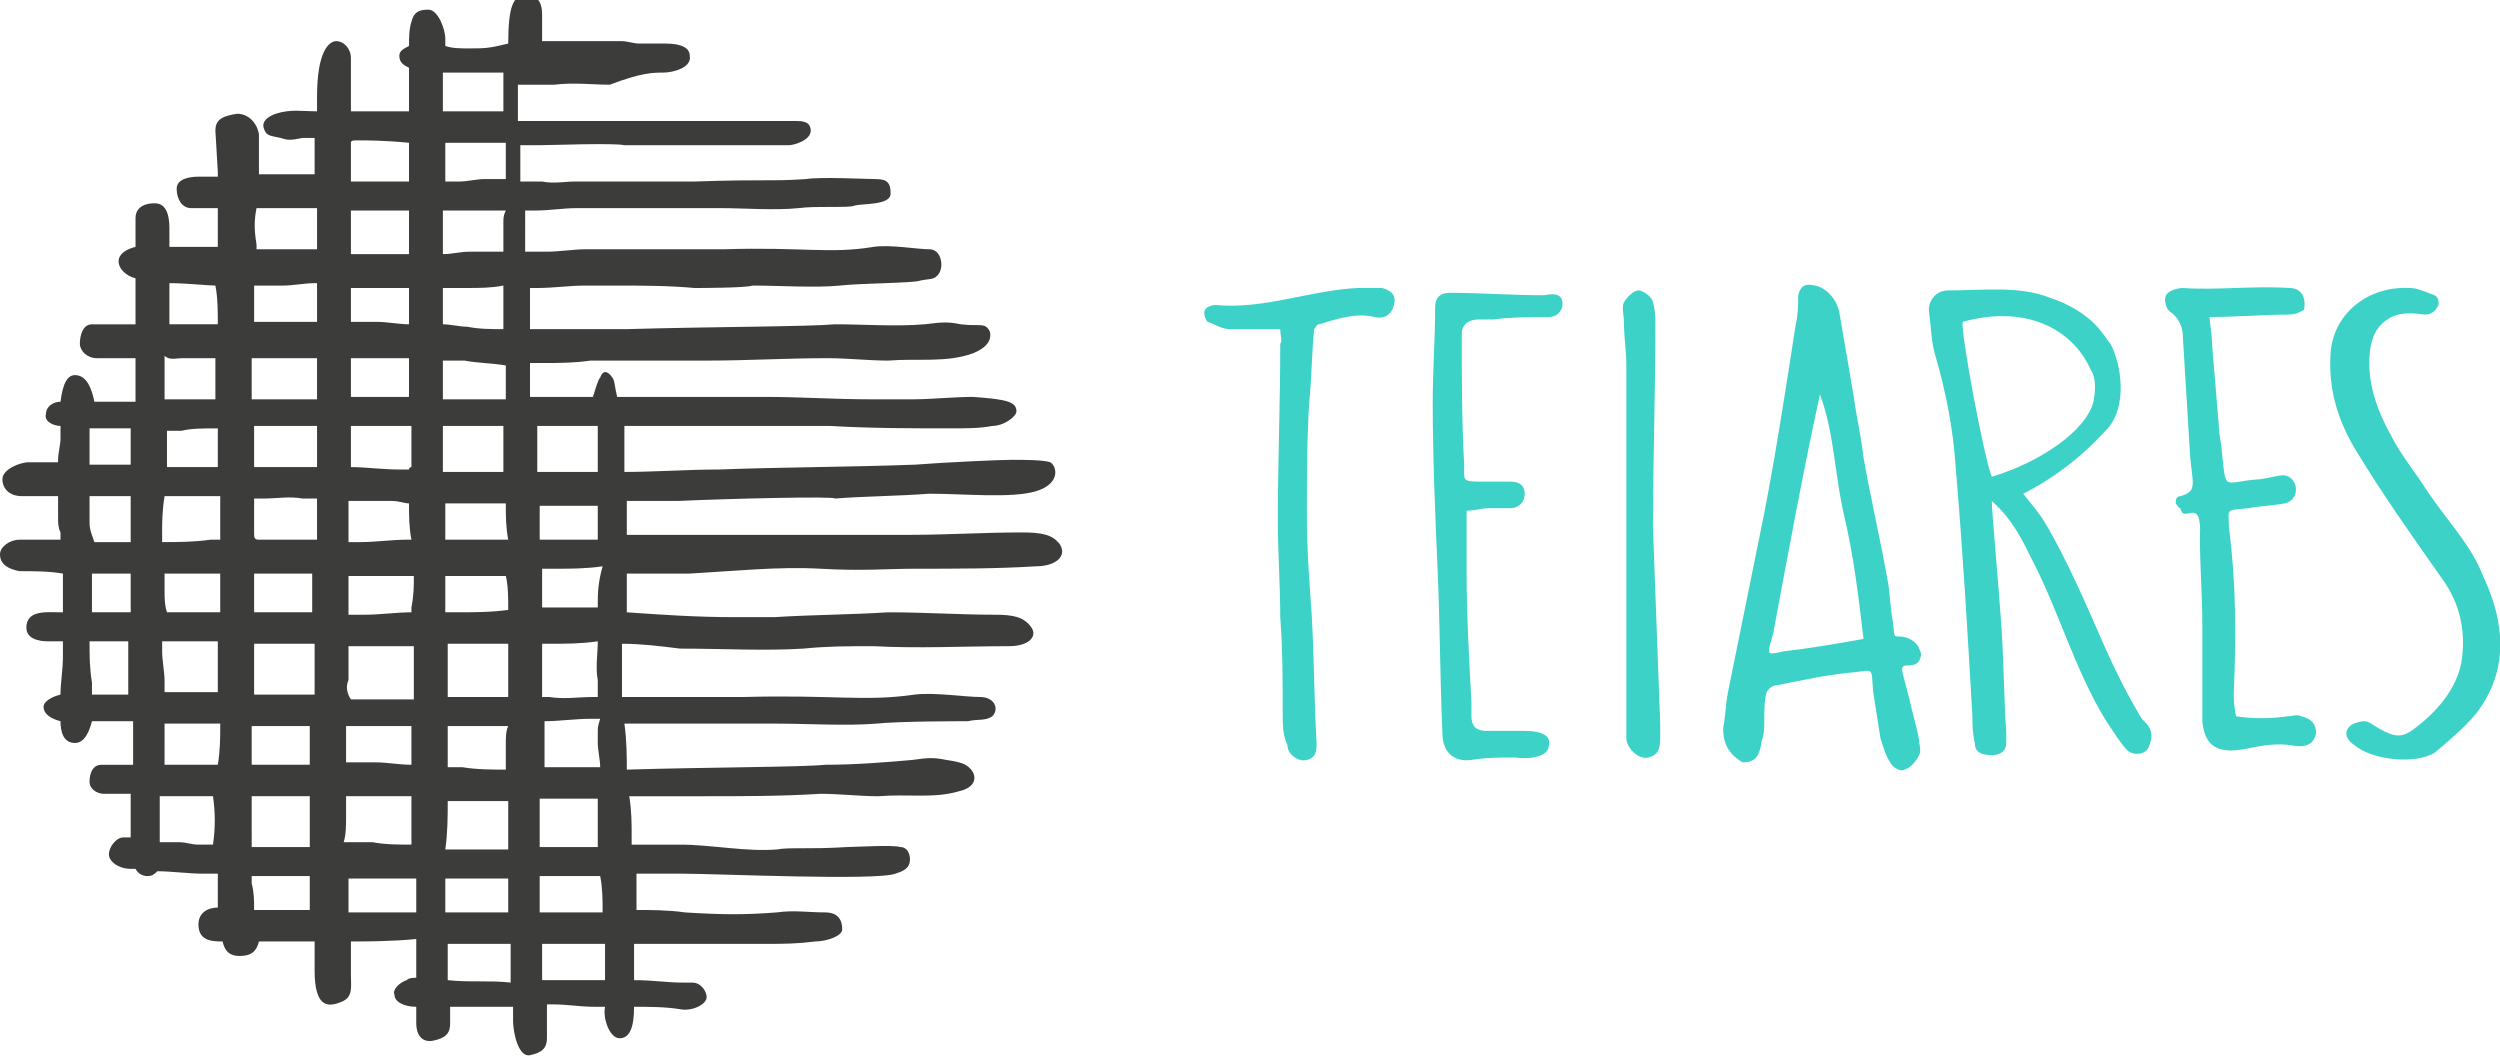 <?xml version="1.0" encoding="utf-8"?>
<!-- Generator: Adobe Illustrator 26.0.2, SVG Export Plug-In . SVG Version: 6.00 Build 0)  -->
<svg version="1.1" id="Layer_1" xmlns="http://www.w3.org/2000/svg" xmlns:xlink="http://www.w3.org/1999/xlink" x="0px" y="0px"
	 viewBox="0 0 103.3 43.7" style="enable-background:new 0 0 103.3 43.7;" xml:space="preserve">
<style type="text/css">
	.st0{fill:#3CD2C8;}
	.st1{fill:#3C3C3B;}
</style>
<g>
	<g>
		<g>
			<path class="st0" d="M79.7,12.8c0-0.4,0.3-0.8,0.8-0.8c1.5,0,2.9-0.2,4.2,0.3c0.9,0.3,1.7,0.8,2.2,1.5c0.1,0.1,0.2,0.3,0.3,0.4
				c0.4,0.7,0.8,2.6-0.2,3.6c-1,1.1-2.2,2-3.4,2.6c0.3,0.4,0.6,0.7,0.9,1.2c0.9,1.5,1.8,3.6,2.5,5.2c0.5,1.1,0.9,1.9,1.5,2.9
				c0.2,0.2,0.4,0.4,0.4,0.7c0,0.2-0.1,0.5-0.2,0.6c-0.2,0.2-0.6,0.2-0.8,0c-0.2-0.2-0.4-0.5-0.6-0.8c-1.4-2-2.2-4.9-3.3-7
				c-0.4-0.8-0.8-1.7-1.7-2.5c0,0.4,0.3,3.7,0.4,5.2c0.1,1.5,0.1,2.9,0.2,4.4c0,0.1,0,0.3,0,0.4c0,0.3-0.2,0.5-0.6,0.5
				c-0.4,0-0.7-0.1-0.7-0.5c-0.1-0.4-0.1-0.8-0.1-1.1c-0.2-3.5-0.4-6.9-0.7-10.4c-0.1-1.5-0.4-3-0.8-4.4
				C79.8,14.2,79.8,13.6,79.7,12.8z M82.3,19.7c2-0.6,3.9-1.9,4.2-3.1c0.1-0.5,0.1-1-0.1-1.3c-0.8-1.8-2.8-2.7-5.3-2
				C81,13.7,82,19,82.3,19.7z"/>
			<path class="st0" d="M89.9,20.8c0-0.1,0-0.3,0.2-0.3c0.7-0.2,0.5-0.5,0.4-1.6c-0.1-1.6-0.2-3.3-0.3-4.9c0-0.4-0.1-0.8-0.5-1.1
				c-0.2-0.1-0.3-0.5-0.2-0.7c0.1-0.2,0.5-0.3,0.7-0.3c1.4,0.1,2.9-0.1,4.4,0l0,0c0.5,0,0.7,0.4,0.6,0.9C95,12.9,94.9,13,94.5,13
				c-0.9,0-2.2,0.1-3.2,0.1c0,0.2,0.1,0.7,0.1,1.1c0.1,1.2,0.2,2.4,0.3,3.6c0,0.2,0.1,0.6,0.1,0.8c0.2,1.8,0,1.3,1.6,1.2
				c0.7-0.1,1-0.3,1.3,0c0.3,0.3,0.2,0.9-0.3,1c-0.5,0.1-1,0.1-1.5,0.2c-1,0.1-0.8,0-0.8,0.8c0.3,2.3,0.3,4.5,0.2,6.8
				c0,0.3,0,0.6,0.1,1c0.7,0.1,1.4,0.1,2.1,0c0.2,0,0.4-0.1,0.6,0c0.4,0.1,0.6,0.3,0.6,0.7c-0.1,0.5-0.5,0.6-1,0.5
				c-0.6-0.1-1.2,0-1.7,0.1c-1.3,0.3-1.9,0-2-1.1c0-1.3,0-2.7,0-4c0-1.2-0.1-2.4-0.1-3.6c0.1-1.8-0.7-0.5-0.8-1.2
				C90,21,90,20.9,89.9,20.8z"/>
			<path class="st0" d="M64.5,12.3c0.2,0.4-0.1,0.8-0.5,0.8c-0.8,0-1.5,0-2.3,0.1c-0.2,0-0.4,0-0.6,0c-0.4,0-0.7,0.2-0.7,0.6
				c0,1.8,0,3.6,0.1,5.4c0,0.7-0.1,0.7,0.8,0.7c0.4,0,0.7,0,1.1,0c0.3,0,0.6,0.1,0.6,0.5c0,0.4-0.3,0.6-0.6,0.6c-0.3,0-0.6,0-0.9,0
				c-0.3,0-0.5,0.1-0.9,0.1c0,0.8,0,1.6,0,2.5c0,1.8,0.1,3.6,0.2,5.4c0,0.2,0,0.4,0,0.6c0,0.4,0.2,0.6,0.6,0.6c0.5,0,1,0,1.6,0
				c0.7,0,1.1,0.2,1,0.6c0,0.4-0.6,0.6-1.4,0.5c-0.6,0-1.2,0-1.8,0.1c-0.7,0.1-1.2-0.3-1.2-1.1c-0.1-2.3-0.1-4.6-0.2-6.8
				c-0.1-2.3-0.2-4.6-0.2-6.9c0-1.3,0.1-2.6,0.1-3.9c0-0.4,0.2-0.6,0.6-0.6c1.3,0,2.6,0.1,3.9,0.1C64.3,12.1,64.4,12.2,64.5,12.3z"
				/>
			<path class="st0" d="M97.9,15c0,1.1,0.4,2.1,0.9,3c0.4,0.8,1,1.5,1.5,2.3c0.8,1.2,1.8,2.2,2.3,3.5c0.9,1.9,1.1,3.9-0.3,5.7
				c-0.5,0.6-1.1,1.1-1.7,1.6c-0.8,0.5-2.6,0.3-3.3-0.3c-0.3-0.2-0.5-0.5-0.2-0.8c0.1-0.1,0.4-0.2,0.6-0.2c0.2,0,0.4,0.2,0.6,0.3
				c0.7,0.4,1,0.4,1.6-0.1c0.9-0.7,1.6-1.6,1.8-2.6c0.2-1.2,0-2.4-0.8-3.5c-1.2-1.7-2.4-3.4-3.5-5.2c-0.8-1.3-1.2-2.6-1.1-4.1
				c0.1-1.6,1.5-2.8,3.3-2.7c0.3,0,0.7,0.2,1,0.3c0.2,0.1,0.2,0.4,0.1,0.5c-0.1,0.2-0.3,0.3-0.5,0.3c-0.7-0.1-1.3-0.1-1.8,0.4
				C98,13.8,97.9,14.4,97.9,15z"/>
			<path class="st0" d="M68.3,21.8c0.1,2.7,0.2,5.4,0.3,8.1c0,0.2,0,0.3,0,0.5c0,0.4,0,0.8-0.5,0.9c-0.4,0.1-0.9-0.4-0.9-0.8
				c0-0.5,0-1.1,0-1.6c0-4.6,0-9.2,0-13.8c0-0.6-0.1-1.2-0.1-1.8c0-0.3-0.1-0.6,0-0.8c0.1-0.2,0.4-0.5,0.6-0.5
				c0.2,0,0.6,0.3,0.6,0.5c0.1,0.3,0.1,0.7,0.1,1C68.4,16.3,68.3,19.1,68.3,21.8z"/>
			<path class="st0" d="M71.2,30.1c0.1-0.5,0.1-1,0.2-1.5c0.5-2.5,1-4.9,1.5-7.4c0.5-2.6,0.9-5.2,1.3-7.8c0.1-0.4,0.1-0.8,0.1-1.2
				c0.1-0.4,0.3-0.5,0.7-0.4c0.5,0.1,0.9,0.6,1,1.1c0.2,1.2,0.4,2.3,0.6,3.5c0.1,0.8,0.3,1.6,0.4,2.5c0.3,1.7,0.7,3.4,1,5.1
				c0.1,0.5,0.1,1.1,0.2,1.6c0.1,0.7,0,0.7,0.3,0.7c0.3,0,0.7,0.2,0.8,0.5c0.1,0.2,0.1,0.3,0,0.5c-0.1,0.2-0.4,0.2-0.6,0.2
				c-0.2,0.1-0.1,0.2,0.2,1.4c0.1,0.5,0.3,1.1,0.4,1.7c0,0.2,0.1,0.4,0,0.6c-0.1,0.2-0.3,0.5-0.6,0.6c-0.2,0.1-0.5-0.1-0.6-0.3
				c-0.2-0.3-0.3-0.7-0.4-1c-0.1-0.6-0.2-1.3-0.3-1.9c-0.1-1.1,0.1-0.9-1-0.8c-1,0.1-1.9,0.3-2.9,0.5c-0.2,0-0.4,0.1-0.5,0.3
				c-0.1,0.3-0.1,0.8-0.1,1.2c0,0.3,0,0.5-0.1,0.8c-0.1,0.7-0.3,0.9-0.8,0.9C71.5,31.2,71.2,30.8,71.2,30.1z M77,26.4
				c-0.2-1.7-0.4-3.4-0.8-5.1c-0.4-1.7-0.4-3.4-1-5c-0.7,3.2-1.3,6.5-1.9,9.7c0,0.2-0.2,0.6-0.2,0.9c0,0,0,0.1,0.1,0.1
				c0.2,0,0.5-0.1,0.6-0.1C74.7,26.8,75.9,26.6,77,26.4z"/>
			<path class="st0" d="M52.9,13.6c-0.7,0-1.4,0-2.1,0c-0.3,0-0.6-0.2-0.9-0.3c-0.1-0.1-0.2-0.4-0.1-0.5c0-0.1,0.3-0.2,0.4-0.2
				c2,0.2,3.9-0.6,5.9-0.7c0.3,0,0.7,0,1,0c0.4,0.1,0.6,0.3,0.5,0.7c-0.1,0.4-0.4,0.6-0.8,0.5c-0.8-0.2-1.6,0.1-2.3,0.3
				c-0.1,0-0.1,0.1-0.2,0.2c-0.1,1-0.1,2-0.2,3C54,18.1,54,19.7,54,21.3c0,1.4,0.1,2.7,0.2,4.1c0.1,1.8,0.1,3.5,0.2,5.3
				c0,0.3,0,0.6-0.4,0.7c-0.3,0.1-0.8-0.2-0.8-0.6C53,30.4,53,29.9,53,29.4c0-1.3,0-2.6-0.1-3.9c0-1.3-0.1-2.7-0.1-4
				c0-2.4,0.1-4.8,0.1-7.3C53,14.1,52.9,13.9,52.9,13.6z"/>
		</g>
	</g>
	<g>
		<path class="st1" d="M33.9,23.5c1.7,0.1,2.8,0,3.9,0c1.7,0,3.4,0,5-0.1c0.8,0,1.3-0.4,1-0.9c-0.3-0.4-0.7-0.5-1.6-0.5
			c-1.5,0-3.1,0.1-4.6,0.1c-1.7,0-3.3,0-5,0c-0.6,0-1.2,0-1.8,0c-1.6,0-3.3,0-4.9,0c0-0.4,0-0.9,0-1.4c0.7,0,1.4,0,2.1,0
			c2.2-0.1,6.5-0.2,6.5-0.1c1.3-0.1,2.6-0.1,3.9-0.2c1.4,0,3.4,0.2,4.4-0.1c1-0.3,0.9-1,0.6-1.2C43.1,19,42.3,19,41.8,19
			s-2.7,0.1-4,0.2c-2.7,0.1-5.4,0.1-8.1,0.2c-1.3,0-2.6,0.1-3.9,0.1c0-0.2,0-0.4,0-0.5c0-0.4,0-1,0-1.4c2.8,0,5.7,0,8.5,0
			c1.7,0.1,3.4,0.1,5.1,0.1c0.5,0,1.1,0,1.6-0.1c0.5,0,1-0.4,1-0.6c0-0.4-0.4-0.5-1.8-0.6c-0.8,0-1.7,0.1-2.5,0.1
			c-0.6,0-1.1,0-1.7,0c-1.5,0-2.9-0.1-4.4-0.1c-1.1,0-2.2,0-3.3,0c-0.9,0-1.8,0-2.8,0c-0.1-0.4-0.1-0.7-0.2-0.8
			c-0.2-0.3-0.4-0.3-0.5,0c-0.1,0.1-0.2,0.5-0.3,0.8c-0.8,0-1.6,0-2.4,0c-0.1,0-0.1,0-0.2,0c0-0.5,0-1,0-1.5V15c0.2,0,0.4,0,0.5,0
			c0.7,0,1.3,0,2-0.1c0.5,0,1,0,1.4,0c0.4,0,0.9,0,1.3,0c0.7,0,1.4,0,2.1,0c1.7,0,3.3-0.1,5-0.1c0.8,0,1.7,0.1,2.5,0.1
			c1.2-0.1,2.4,0.1,3.5-0.3c0.5-0.2,0.8-0.5,0.7-0.9c-0.2-0.4-0.4-0.2-1.2-0.3c-0.5-0.1-0.7-0.1-1.5,0c-1.2,0.1-2.5,0-3.7,0
			c-1.1,0.1-5.2,0.1-8.6,0.2c-0.5,0-1,0-1.4,0c-0.8,0-1.5,0-2.1,0c-0.2,0-0.3,0-0.5,0V13c0-0.4,0-0.8,0-1.1c0.1,0,0.2,0,0.3,0
			c0.7,0,1.3-0.1,2-0.1c0.4,0,0.8,0,1.1,0h0.1c1.1,0,2.2,0,3.3,0.1c0.2,0,2.1,0,2.4-0.1c1.1,0,2.6,0.1,3.6,0c0.9-0.1,3-0.1,3.3-0.2
			c0.4-0.1,0.6,0,0.8-0.3c0.2-0.3,0.1-1-0.4-1c-0.5,0-1.6-0.2-2.3-0.1c-1.8,0.3-2.9,0-6.2,0.1c-1.4,0-2.8,0-4.3,0
			c-0.2,0-0.3,0-0.5,0c-0.3,0-0.6,0-0.9,0c-0.5,0-1.1,0.1-1.6,0.1c-0.2,0-0.4,0-0.6,0c-0.1,0-0.2,0-0.3,0V8.7c0.1,0,0.3,0,0.4,0
			c0.6,0,1.2-0.1,1.7-0.1c0.3,0,0.7,0,1,0h0.1c0.9,0,1.9,0,2.8,0c0.2,0,1.8,0,2.1,0c0.9,0,2.2,0.1,3.2,0c0.7-0.1,2.1,0,2.3-0.1
			c0.3-0.1,1.5,0,1.5-0.5c0-0.4-0.1-0.6-0.6-0.6c-0.4,0-2.3-0.1-2.9,0c-1.5,0.1-1.6,0-4.6,0.1c-1.2,0-2.5,0-3.7,0
			c-0.1,0-0.3,0-0.4,0c-0.3,0-0.5,0-0.8,0c-0.5,0-0.9,0.1-1.4,0c-0.2,0-0.3,0-0.5,0c-0.1,0-0.3,0-0.4,0c0-0.2,0-0.5,0-0.7
			c0-0.3,0-0.6,0-0.8c0,0,0,0,0,0c0.2,0,0.8,0,0.8,0c0.4,0,3.1-0.1,3.5,0h0.4c0.2,0,0.4,0,0.6,0c0.4,0,0.7,0,1.1,0
			c0.3,0,0.6,0,0.9,0c0.4,0,0.7,0,1.1,0c0.3,0,0.6,0,1,0c0.2,0,0.4,0,0.6,0c0.6,0,0.6,0,1.1,0c0.2,0,0.9-0.2,0.9-0.6
			c0-0.4-0.4-0.4-0.6-0.4c-0.2,0-0.6,0-0.8,0c-0.6,0-0.6,0-1.2,0c-0.3,0-0.6,0-0.9,0c-0.2,0-0.4,0-0.6,0c-0.2,0-0.4,0-0.6,0
			c-0.3,0-0.6,0-0.9,0c-0.3,0-0.7,0-1,0c-0.3,0-0.7,0-1,0c-0.4,0-0.9,0-1.4,0c-0.3,0-0.6,0-0.9,0c-0.4,0-0.9,0-1.4,0h-0.2
			c-0.2,0-0.4,0-0.6,0c0-0.1,0-0.2,0-0.2c0-0.4,0-0.9,0-1.3c0,0,0,0,0.1,0c0.2,0,0.5,0,0.7,0c0.2,0,0.5,0,0.7,0c0.8-0.1,1.6,0,2.3,0
			C26.5,3,27,3,27.4,3c0.4,0,1.2-0.2,1.1-0.7c0-0.3-0.3-0.5-1-0.5c-0.2,0-0.9,0-1.1,0c-0.2,0-0.5-0.1-0.7-0.1c-0.6,0-1.2,0-1.8,0
			c-0.1,0-0.3,0-0.4,0c-0.2,0-0.6,0-1.1,0c0-0.4,0-0.7,0-1.1c0-0.4-0.1-0.8-0.7-0.8c-0.5,0-0.7,0.5-0.7,2C20.2,2,20,2,19.4,2
			c-0.4,0-0.7,0-1-0.1c0-0.1,0-0.2,0-0.3c0-0.4-0.3-1.2-0.7-1.2c-0.4,0-0.6,0.1-0.7,0.5c-0.1,0.3-0.1,0.7-0.1,1
			c-0.2,0.1-0.4,0.2-0.4,0.4c0,0.3,0.2,0.4,0.4,0.5c0,0,0,0,0,0.1c0,0.6,0,1.2,0,1.7c-0.6,0-1.3,0-1.9,0c-0.2,0-0.4,0-0.5,0
			c0-0.2,0-0.4,0-0.5c0-0.2,0-0.5,0-0.7c0-0.3,0-0.6,0-1c0-0.4-0.3-0.7-0.6-0.7c-0.3,0-0.8,0.4-0.8,2.3v0.2h0c0,0.1,0,0.3,0,0.4
			c-0.6,0-1.1-0.1-1.7,0.1c-0.3,0.1-0.6,0.3-0.5,0.6c0.1,0.3,0.2,0.3,0.7,0.4c0.3,0.1,0.4,0.1,0.9,0c0.2,0,0.4,0,0.5,0
			c0,0,0,0.1,0,0.1c0,0.5,0,1,0,1.4c-0.1,0-0.2,0-0.3,0c-0.3,0-0.6,0-0.9,0c-0.1,0-0.2,0-0.3,0c-0.3,0-0.6,0-0.8,0c0,0,0,0,0,0
			c0-0.1,0-0.2,0-0.4c0-0.3,0-0.7,0-1.2c0-0.3-0.3-0.9-0.9-0.9C9.1,4.8,8.9,5,8.9,5.4L9,7.1c0,0.1,0,0.1,0,0.2c-0.2,0-0.5,0-0.8,0
			c-0.4,0-0.9,0.1-0.9,0.5s0.2,0.8,0.6,0.8c0.4,0,0.8,0,1.1,0C9,9.1,9,9.5,9,10V10c0,0.1,0,0.1,0,0.2c-0.1,0-0.2,0-0.3,0
			c-0.7,0-1.2,0-1.7,0c0-0.3,0-0.3,0-0.7c0-0.3,0-1.1-0.6-1.1C5.8,8.4,5.6,8.7,5.6,9c0,0.4,0,0.8,0,1.2c-0.4,0.1-0.7,0.3-0.7,0.6
			c0,0.3,0.3,0.6,0.7,0.7c0,0.4,0,0.8,0,1.2l0,0.2c0,0.1,0,0.3,0,0.5c-0.6,0-1.2,0-1.8,0c-0.4,0-0.5,0.5-0.5,0.8
			c0,0.3,0.3,0.6,0.7,0.6c0.4,0,0.5,0,0.9,0c0.2,0,0.5,0,0.7,0c0,0.3,0,0.5,0,0.6c0,0.2,0,0.3,0,0.5c0,0.1,0,0.2,0,0.4
			c0,0.1,0,0.2,0,0.3c-0.1,0-0.3,0-0.4,0c-0.3,0-0.8,0-1.3,0c-0.1-0.5-0.3-1.1-0.8-1.1c-0.3,0-0.5,0.3-0.6,1.1
			c-0.3,0-0.6,0.2-0.6,0.5c-0.1,0.3,0.3,0.5,0.6,0.5c0,0.2,0,0.4,0,0.5c0,0.3-0.1,0.6-0.1,0.9c0,0,0,0,0,0.1c-0.3,0-0.7,0-1.2,0
			c-0.4,0-1.1,0.3-1.1,0.7s0.3,0.7,0.8,0.7c0.5,0,1,0,1.5,0c0,0.3,0,0.6,0,0.9c0,0.2,0,0.4,0.1,0.6c0,0.1,0,0.2,0,0.3
			c-0.6,0-1.1,0-1.7,0c-0.4,0-0.8,0.3-0.8,0.6c0,0.4,0.3,0.6,0.8,0.7c0.6,0,1.2,0,1.8,0.1c0,0.7,0,1.5,0,1.6c0,0,0,0,0,0
			c0,0,0,0-0.1,0c-0.5,0-1.3-0.1-1.4,0.5s0.5,0.7,0.9,0.7c0.2,0,0.4,0,0.6,0c0,0.2,0,0.4,0,0.6c0,0.6-0.1,1.1-0.1,1.6
			c-0.4,0.1-0.7,0.3-0.7,0.5c0,0.3,0.3,0.5,0.7,0.6c0,0.4,0.1,0.9,0.6,0.9c0.4,0,0.6-0.5,0.7-0.9c0.5,0,0.9,0,1.4,0
			c0.1,0,0.2,0,0.3,0c0,0.2,0,0.5,0,0.7c0,0.3,0,0.6,0,0.9c0,0.1,0,0.1,0,0.2c-0.4,0-0.9,0-1.3,0c-0.4,0-0.5,0.4-0.5,0.7
			c0,0.3,0.3,0.5,0.6,0.5c0.3,0,0.5,0,0.9,0c0.1,0,0.2,0,0.2,0c0,0.1,0,0.2,0,0.3c0,0.3,0,0.7,0,1c0,0.2,0,0.3,0,0.5
			c-0.1,0-0.2,0-0.3,0c-0.3,0-0.6,0.4-0.6,0.7c0,0.3,0.4,0.6,0.9,0.6c0.1,0,0.1,0,0.2,0c0.1,0.2,0.3,0.3,0.5,0.3
			c0.2,0,0.3-0.1,0.4-0.2c0.6,0,1.3,0.1,1.9,0.1c0.1,0,0.3,0,0.4,0c0.1,0,0.1,0,0.2,0c0,0.3,0,0.6,0,0.9c0,0.2,0,0.4,0,0.5
			c-0.4,0-0.8,0.2-0.8,0.7c0,0.7,0.6,0.7,1,0.7c0.1,0.5,0.4,0.6,0.7,0.6c0.5,0,0.7-0.2,0.8-0.6c0.9,0,1.8,0,1.8,0c0.2,0,0.3,0,0.5,0
			c0,0.4,0,0.7,0,1.2c0,1.6,0.6,1.5,1.1,1.3c0.5-0.2,0.4-0.6,0.4-1.1c0-0.5,0-1,0-1.4c0.1,0,0.2,0,0.3,0c0.2,0,1.4,0,2.4-0.1v0.4
			c0,0.2,0,0.4,0,0.6c0,0.2,0,0.4,0,0.6c-0.1,0-0.3,0-0.4,0.1c-0.3,0.1-0.6,0.4-0.5,0.6c0,0.3,0.4,0.5,0.9,0.5c0,0,0,0,0,0
			c0,0.2,0,0.4,0,0.7c0,0.4,0.2,0.8,0.7,0.7c0.5-0.1,0.7-0.3,0.7-0.7v-0.7c0.6,0,1.3,0,1.8,0c0.2,0,0.5,0,0.8,0c0,0.2,0,0.3,0,0.6
			c0,0.4,0.2,1.5,0.7,1.4s0.7-0.3,0.7-0.7v-1.4c0.1,0,0.2,0,0.2,0c0.7,0,1.1,0.1,1.8,0.1c0.1,0,0.2,0,0.4,0c0,0,0,0,0,0
			c-0.1,0.5,0.2,1.3,0.6,1.3c0.4,0,0.6-0.4,0.6-1.3c0.6,0,1.3,0,1.9,0.1c0.5,0.1,1.1-0.2,1.1-0.5c0-0.2-0.2-0.6-0.6-0.6
			c-0.1,0-0.3,0-0.4,0c-0.6,0-1.3-0.1-1.9-0.1c0,0,0,0-0.1,0c0-0.5,0-1,0-1.5c0.2,0,0.4,0,0.6,0c1.6,0,3.2,0,4.8,0
			c0.8,0,1.3,0,2.1-0.1c0.4,0,1.1-0.2,1.1-0.5c0-0.6-0.4-0.7-0.7-0.7c-0.7,0-1.3-0.1-2,0c-1.3,0.1-2.2,0.1-3.8,0
			c-0.7-0.1-1.4-0.1-2-0.1c0-0.2,0-0.4,0-0.5c0-0.3,0-0.6,0-1c0.6,0,1.3,0,1.9,0c1.4,0,8,0.3,8.8,0c0.3-0.1,0.6-0.2,0.6-0.6
			c0-0.2-0.1-0.5-0.4-0.5c-0.3-0.1-1.9,0-2.2,0c-1.6,0.1-2.4,0-2.9,0.1c-1.3,0.1-2.7-0.2-4-0.2c-0.7,0-1.3,0-2,0c0-0.1,0-0.2,0-0.3
			c0-0.6,0-1.1-0.1-1.7c0.4,0,0.7,0,1.1,0c0.7,0,1.3,0,2,0c1.6,0,3.2,0,4.8-0.1c0.8,0,1.6,0.1,2.4,0.1c1.2-0.1,2.3,0.1,3.3-0.2
			c0.5-0.1,0.8-0.4,0.6-0.8c-0.2-0.3-0.4-0.4-1.1-0.5c-0.5-0.1-0.7-0.1-1.4,0c-1.1,0.1-2.4,0.2-3.6,0.2c-1,0.1-4.9,0.1-8.2,0.2
			c0-0.5,0-1.2-0.1-1.9c1.2,0,2.4,0,3.6,0c0.3,0,2.4,0,2.7,0c1.2,0,2.9,0.1,4.1,0c1-0.1,3.4-0.1,3.8-0.1c0.4-0.1,0.7,0,1-0.2
			c0.3-0.3,0.1-0.8-0.5-0.8c-0.6,0-1.9-0.2-2.7-0.1c-2.1,0.3-3.3,0-7.1,0.1c-1.6,0-3.3,0-4.9,0c0,0-0.1,0-0.1,0c0-0.7,0-1.5,0-2.2
			c0.8,0,1.6,0.1,2.4,0.2c1.7,0,3.5,0.1,5.1,0c1-0.1,1.8-0.1,2.9-0.1c1.8,0.1,3.8,0,5.6,0c0.8,0,1.2-0.4,0.9-0.8
			c-0.3-0.4-0.7-0.5-1.5-0.5c-1.4,0-2.9-0.1-4.4-0.1c-1.6,0.1-3.1,0.1-4.7,0.2c-0.6,0-1.2,0-1.7,0c-1.5,0-3-0.1-4.4-0.2
			c0-0.1,0-0.2,0-0.3c0-0.3,0-0.5,0-0.8c0-0.2,0-0.3,0-0.5c0.9,0,1.7,0,2.6,0C30.3,23.6,32.2,23.4,33.9,23.5z M24.7,24.9
			c0,0.1,0,0.2,0,0.2c0,0,0,0,0,0c-0.6,0-1.1,0-1.6,0c-0.1,0-0.2,0-0.4,0c-0.1,0-0.2,0-0.3,0v-0.2c0-0.5,0-0.9,0-1.4c0,0,0,0,0.1,0
			c0.1,0,0.2,0,0.4,0c0.7,0,1.3,0,2-0.1C24.7,24.1,24.7,24.6,24.7,24.9z M24.7,28.1c0,0.2,0,0.3,0,0.5c0,0.1,0,0.1,0,0.2
			c-0.1,0-0.2,0-0.2,0c-0.6,0-1.2,0.1-1.8,0c-0.1,0-0.2,0-0.3,0c0-0.2,0-0.4,0-0.5c0-0.2,0-0.5,0-0.7c0-0.3,0-0.7,0-1
			c0.1,0,0.2,0,0.3,0l0,0c0.7,0,1.3,0,2-0.1C24.7,27,24.6,27.6,24.7,28.1z M24.7,30.2c0,0.2,0,0.3,0,0.5c0,0.3,0.1,0.7,0.1,1
			c0,0,0,0,0,0c-0.1,0-0.2,0-0.3,0c-0.7,0-1.4,0-2,0c0,0,0,0,0,0c0-0.1,0-0.1,0-0.2c0-0.6,0-1.2,0-1.7c0.6,0,1.3-0.1,1.9-0.1
			c0.1,0,0.3,0,0.4,0C24.7,30,24.7,30.1,24.7,30.2z M21,36.5v0.4c0,0.3,0,0.5,0,0.8h-0.2c-0.5,0-1,0-1.5,0c-0.3,0-0.6,0-0.9,0
			c0-0.4,0-0.7,0-1.1c0-0.1,0-0.2,0-0.3H21C21,36.3,21,36.4,21,36.5z M6.8,30.6c0-0.2,0-0.5,0-0.7c0.3,0,0.7,0,1,0H8
			c0.4,0,0.7,0,1.1,0c0,0.6,0,1.1-0.1,1.7c-0.4,0-0.9,0-1.3,0c-0.3,0-0.6,0-0.9,0c0,0,0-0.1,0-0.1C6.8,31.2,6.8,30.9,6.8,30.6z
			 M14.5,9.5V9.4c0-0.2,0-0.5,0-0.7c0.3,0,0.6,0,1,0h0.3c0.4,0,0.7,0,1.1,0v0.1c0,0.3,0,0.6,0,1c0,0.2,0,0.5,0,0.7
			c-0.3,0-0.5,0-0.8,0c-0.4,0-0.9,0-1.3,0c0,0-0.1,0-0.2,0c0,0-0.1,0-0.1,0C14.5,10.1,14.5,9.8,14.5,9.5z M20.1,5.9
			c0.3,0,0.5,0,0.8,0c0,0.2,0,0.4,0,0.6v0.2c0,0.2,0,0.4,0,0.7c-0.3,0-0.6,0-0.9,0c-0.3,0-0.7,0.1-1,0.1h-0.1c-0.2,0-0.3,0-0.5,0
			c0-0.1,0-0.3,0-0.4c0-0.4,0-0.8,0-1.2C18.9,5.9,19.5,5.9,20.1,5.9z M20.8,9.2c0,0.4,0,0.8,0,1.2c-0.1,0-0.1,0-0.2,0
			c-0.4,0-0.8,0-1.2,0c-0.4,0-0.7,0.1-1.1,0.1V8.8c0,0,0,0,0-0.1c0.2,0,0.3,0,0.5,0c0.2,0,0.3,0,0.5,0c0.2,0,0.4,0,0.6,0
			c0.3,0,0.6,0,1,0C20.8,8.9,20.8,9,20.8,9.2z M20.8,13c0,0.2,0,0.4,0,0.6c-0.5,0-1,0-1.5-0.1c-0.3,0-0.7-0.1-1-0.1v-0.3
			c0-0.4,0-0.8,0-1.2c0.1,0,0.2,0,0.4,0c0.2,0,0.4,0,0.6,0c0.5,0,1,0,1.5-0.1v0C20.8,12.3,20.8,12.7,20.8,13z M20.9,15.1
			c0,0.2,0,0.5,0,0.7v0.7c-0.6,0-1.2,0-1.8,0h-0.4c-0.1,0-0.2,0-0.4,0c0-0.4,0-0.8,0-1.3v-0.3c0.3,0,0.6,0,0.9,0
			C19.7,15,20.3,15,20.9,15.1C20.9,15,20.9,15,20.9,15.1z M24.7,20.9c0,0.4,0,0.9,0,1.4c-0.5,0-1,0-1.5,0c-0.3,0-0.5,0-0.8,0
			c0,0-0.1,0-0.1,0c0-0.5,0-0.9,0-1.4c0,0,0.1,0,0.1,0C23.2,20.9,23.9,20.9,24.7,20.9z M6.7,22.4c0-0.2,0-0.4,0-0.6
			c0-0.1,0-0.7,0.1-1.3c0.1,0,0.2,0,0.3,0c0.5,0,1,0,1.5,0c0.2,0,0.3,0,0.5,0c0,0.2,0,0.4,0,0.6c0,0.1,0,0.2,0,0.3
			c0,0.3,0,0.6,0,0.9l-0.4,0C8,22.4,7.3,22.4,6.7,22.4z M10.4,14.8c0.1,0,0.3,0,0.4,0c0.5,0,1,0,1.5,0c0.3,0,0.5,0,0.8,0l0,0.9
			c0,0.3,0,0.6,0,0.8c-0.6,0-1.2,0-1.8,0c-0.1,0-0.3,0-0.4,0c-0.2,0-0.3,0-0.5,0C10.4,15.9,10.4,15.4,10.4,14.8z M20.8,19.5
			c-0.1,0-0.2,0-0.2,0h-0.1c-0.4,0-0.8,0-1.2,0c-0.3,0-0.7,0-1,0v-0.3c0-0.5,0-1,0-1.6h2.5c0,0.4,0,0.7,0,1.1c0,0.1,0,0.3,0,0.4
			C20.8,19.2,20.8,19.4,20.8,19.5z M18.8,26.6C18.8,26.6,18.8,26.6,18.8,26.6c0.7,0,1.4,0,2.2,0l0,2.2c-0.1,0-0.2,0-0.4,0
			c-0.2,0-0.5,0-0.7,0c-0.5,0-0.9,0-1.4,0c0,0,0,0,0,0c0-0.1,0-0.2,0-0.4c0-0.2,0-0.4,0-0.7c0-0.3,0-0.7,0-1.1
			C18.5,26.6,18.7,26.6,18.8,26.6z M10.5,28.7c0-0.7,0-1.4,0-2.1c0.2,0,0.4,0,0.7,0c0.6,0,1.2,0,1.8,0c0,0.5,0,0.9,0,1.4
			c0,0.2,0,0.5,0,0.7c-0.6,0-1.3,0-1.9,0C10.9,28.7,10.7,28.7,10.5,28.7z M10.5,23.7c0.7,0,1.4,0,2,0c0.1,0,0.3,0,0.4,0
			c0,0.1,0,0.2,0,0.4c0,0.1,0,0.3,0,0.4c0,0.3,0,0.5,0,0.8c-0.6,0-1.2,0-1.8,0c-0.2,0-0.4,0-0.6,0c0-0.2,0-0.3,0-0.5
			C10.5,24.6,10.5,24.2,10.5,23.7z M10.5,22c0-0.3,0-0.5,0-0.8c0-0.2,0-0.4,0-0.6h0.4c0.5,0,1.1-0.1,1.6,0c0,0,0.1,0,0.2,0
			c0.1,0,0.2,0,0.4,0c0,0,0,0.1,0,0.1l0,1.6c-0.1,0-0.3,0-0.4,0c-0.7,0-1.4,0-2,0C10.5,22.3,10.5,22.2,10.5,22z M14.5,14.8
			c0.4,0,0.7,0,1.1,0c0.4,0,0.9,0,1.3,0c0,0.1,0,0.3,0,0.4c0,0.3,0,0.6,0,0.9v0.3c-0.6,0-1.2,0-1.8,0H15c-0.2,0-0.4,0-0.5,0
			c0-0.3,0-0.6,0-0.8C14.5,15.4,14.5,15.1,14.5,14.8z M17,25.1c0,0.1,0,0.1,0,0.2c-0.6,0-1.3,0.1-1.9,0.1l0,0c-0.2,0-0.5,0-0.7,0
			v-0.8c0-0.3,0-0.5,0-0.8c0.1,0,0.1,0,0.2,0c0.2,0,0.5,0,0.7,0c0.5,0,1,0,1.5,0c0.1,0,0.2,0,0.3,0C17.1,24.2,17.1,24.6,17,25.1z
			 M16.9,20.8c0,0.5,0,1,0.1,1.5c-0.1,0-0.1,0-0.2,0c-0.6,0-1.3,0.1-1.9,0.1l-0.3,0c-0.1,0-0.1,0-0.2,0c0-0.1,0-0.2,0-0.3
			c0-0.5,0-0.9,0-1.4c0,0,0,0,0,0c0.1,0,0.3,0,0.4,0c0.5,0,0.9,0,1.4,0C16.5,20.7,16.7,20.8,16.9,20.8
			C16.9,20.8,16.9,20.8,16.9,20.8z M14.4,28.1c0-0.5,0-1,0-1.4c0.2,0,0.5,0,0.7,0c0.2,0,0.3,0,0.5,0c0.5,0,1,0,1.5,0l0,2.2h-0.1
			c-0.7,0-1.5,0-2.2,0c-0.1,0-0.2,0-0.3,0C14.3,28.6,14.3,28.3,14.4,28.1z M18.4,22.3c0-0.5,0-1,0-1.5c0.2,0,0.4,0,0.5,0
			c0.6,0,1.1,0,1.7,0c0.1,0,0.2,0,0.3,0c0,0.5,0,1,0.1,1.5c0,0,0,0-0.1,0c-0.8,0-1.6,0-2.4,0C18.4,22.3,18.4,22.3,18.4,22.3z
			 M16.9,19.4c-0.1,0-0.3,0-0.4,0c-0.7,0-1.4-0.1-2-0.1c0,0,0,0,0,0c0-0.6,0-1.1,0-1.7h0.7c0.6,0,1.1,0,1.7,0h0.1c0,0.5,0,1,0,1.5
			v0.2C16.9,19.3,16.9,19.4,16.9,19.4z M16.9,13.1c0,0.1,0,0.2,0,0.3c-0.4,0-0.9-0.1-1.3-0.1h-0.7c-0.1,0-0.3,0-0.4,0
			c0-0.4,0-0.9,0-1.3c0,0,0,0,0-0.1h0.1c0.5,0,1,0,1.5,0c0.3,0,0.5,0,0.8,0v0.5C16.9,12.7,16.9,12.9,16.9,13.1z M11.3,17.6
			c0.6,0,1.2,0,1.8,0c0,0.6,0,1.1,0,1.7c-0.2,0-0.3,0-0.5,0c-0.4,0-0.7,0-1.1,0c-0.3,0-0.6,0-1,0c0-0.3,0-0.6,0-0.9
			c0-0.1,0-0.3,0-0.4c0-0.1,0-0.2,0-0.4C10.7,17.6,11,17.6,11.3,17.6z M10.4,31.5c0-0.5,0-1,0-1.5c0.2,0,0.4,0,0.6,0
			c0.5,0,0.9,0,1.4,0h0.4c0,0.1,0,0.3,0,0.4v0.2c0,0.3,0,0.7,0,1c-0.2,0-0.4,0-0.6,0c-0.5,0-1,0-1.4,0c-0.1,0-0.3,0-0.4,0
			C10.4,31.6,10.4,31.5,10.4,31.5z M14.3,30c0.1,0,0.2,0,0.3,0c0.7,0,1.5,0,2.3,0c0,0,0.1,0,0.1,0c0,0.3,0,0.5,0,0.8
			c0,0.2,0,0.4,0,0.6c0,0.1,0,0.2,0,0.2c-0.5,0-1-0.1-1.5-0.1h-0.7c-0.2,0-0.4,0-0.5,0V30z M18.5,33.1c0.2,0,0.3,0,0.5,0
			c0.7,0,1.3,0,2,0c0,0.1,0,0.2,0,0.3c0,0.6,0,1.1,0,1.7c-0.3,0-0.5,0-0.8,0c-0.6,0-1.2,0-1.8,0C18.5,34.4,18.5,33.7,18.5,33.1z
			 M20.9,30.7c0,0.3,0,0.6,0,0.9c0,0.1,0,0.1,0,0.2c-0.6,0-1.2,0-1.8-0.1c-0.2,0-0.4,0-0.6,0c0-0.1,0-0.3,0-0.4c0-0.4,0-0.9,0-1.3
			c0.7,0,1.4,0,2.1,0c0.1,0,0.2,0,0.4,0C20.9,30.2,20.9,30.5,20.9,30.7z M21,25.2L21,25.2c-0.7,0.1-1.4,0.1-2.2,0.1l-0.2,0
			c-0.1,0-0.1,0-0.2,0c0,0,0-0.1,0-0.1c0-0.5,0-1,0-1.4c0.1,0,0.2,0,0.3,0c0.7,0,1.4,0,2.1,0c0,0,0.1,0,0.1,0
			C21,24.2,21,24.7,21,25.2z M13.1,12c0,0.4,0,0.9,0,1.3c-0.3,0-0.6,0-0.8,0c-0.5,0-1,0-1.5,0c-0.1,0-0.2,0-0.3,0c0-0.1,0-0.2,0-0.3
			c0-0.4,0-0.8,0-1.2c0.4,0,0.8,0,1.2,0c0.4,0,0.9-0.1,1.3-0.1c0,0,0.1,0,0.1,0V12z M9,17.7c0,0.1,0,0.2,0,0.3c0,0.4,0,0.8,0,1.3
			c-0.1,0-0.3,0-0.4,0c-0.6,0-1.2,0-1.7,0c0-0.3,0-0.7,0-1c0,0,0,0,0,0c0-0.2,0-0.4,0-0.5c0.2,0,0.4,0,0.6,0
			C7.9,17.7,8.4,17.7,9,17.7z M6.8,24.4c0-0.1,0-0.3,0-0.4c0-0.1,0-0.2,0-0.3c0.4,0,0.8,0,1.3,0c0.2,0,0.4,0,0.6,0
			c0.1,0,0.3,0,0.4,0c0,0.5,0,1.1,0,1.6c-0.5,0-1,0-1.5,0l-0.7,0C6.8,25,6.8,24.7,6.8,24.4z M6.7,26.9c0-0.1,0-0.2,0-0.3
			c0,0,0,0,0-0.1c0.2,0,0.3,0,0.5,0c0.1,0,0.2,0,0.3,0c0.4,0,0.7,0,1.1,0c0.1,0,0.2,0,0.4,0c0,0.3,0,0.6,0,0.9c0,0.4,0,0.8,0,1.2
			c-0.6,0-1.6,0-2.2,0c0-0.1,0-0.1,0-0.2c0-0.1,0-0.2,0-0.3C6.8,27.8,6.7,27.3,6.7,26.9z M10.4,32.9c0.2,0,0.3,0,0.5,0
			c0.5,0,1,0,1.4,0c0.2,0,0.4,0,0.5,0c0,0.2,0,0.4,0,0.7c0,0.4,0,0.9,0,1.3c0,0,0,0.1,0,0.1c-0.1,0-0.3,0-0.4,0c-0.2,0-0.4,0-0.5,0
			c-0.3,0-0.5,0-0.8,0c-0.2,0-0.5,0-0.7,0C10.4,34.2,10.4,33.6,10.4,32.9z M14.3,33.7v-0.8c0.4,0,0.8,0,1.2,0c0.5,0,1,0,1.5,0
			c0,0,0,0,0,0c0,0.7,0,1.3,0,2c-0.5,0-1.1,0-1.6-0.1c-0.1,0-0.2,0-0.3,0c-0.3,0-0.6,0-0.9,0C14.3,34.5,14.3,34.1,14.3,33.7z
			 M24.3,17.6c0.1,0,0.3,0,0.4,0c0,0.4,0,1.3,0,1.9c-0.5,0-0.9,0-1.4,0c-0.2,0-0.3,0-0.5,0h-0.6c0-0.1,0-0.2,0-0.3v-0.2
			c0-0.5,0-1,0-1.4c0.1,0,0.1,0,0.2,0C23,17.6,23.7,17.6,24.3,17.6z M20.8,3c0,0.4,0,0.9,0,1.3c0,0.1,0,0.2,0,0.3
			c-0.2,0-0.5,0-0.7,0c-0.3,0-0.5,0-0.8,0c-0.3,0-0.7,0-1,0c0-0.5,0-1.1,0-1.6c0.1,0,0.1,0,0.2,0C19.2,3,20,3,20.8,3z M14.8,5.8
			c0.3,0,1.1,0,2.1,0.1c0,0.4,0,0.8,0,1.2v0.1c0,0.1,0,0.2,0,0.3c-0.3,0-0.7,0-1,0c0,0-0.1,0-0.1,0c-0.4,0-0.9,0-1.3,0
			c0-0.5,0-1,0-1.5c0,0,0,0,0-0.1C14.5,5.8,14.6,5.8,14.8,5.8z M10.6,8.6c0.4,0,0.8,0,1.2,0H12c0.4,0,0.7,0,1.1,0c0,0.3,0,0.6,0,0.9
			c0,0.3,0,0.6,0,0.8c0,0-0.1,0-0.1,0c-0.4,0-0.9,0-1.3,0c-0.2,0-0.4,0-0.5,0c-0.2,0-0.4,0-0.6,0c0-0.1,0-0.2,0-0.2
			C10.5,9.5,10.5,9.1,10.6,8.6C10.6,8.6,10.6,8.6,10.6,8.6z M8.9,11.8C8.9,11.8,8.9,11.8,8.9,11.8c0.1,0.5,0.1,1.1,0.1,1.6
			c-0.5,0-1,0-1.5,0c-0.2,0-0.4,0-0.5,0c0-0.3,0-0.5,0-0.7c0-0.3,0-0.7,0-1C7.7,11.7,8.6,11.8,8.9,11.8z M7.5,14.8c0.5,0,1,0,1.4,0
			c0,0.6,0,1.2,0,1.7c-0.5,0-1,0-1.5,0c-0.2,0-0.4,0-0.6,0c0,0,0,0,0-0.1c0-0.3,0-0.7,0-1c0-0.1,0-0.3,0-0.7
			C7,14.9,7.3,14.8,7.5,14.8z M5.4,17.7c0,0.1,0,0.2,0,0.3c0,0.2,0,0.7,0,1.2c-0.3,0-0.6,0-0.9,0c-0.3,0-0.5,0-0.8,0
			c0-0.2,0-0.3,0-0.5c0-0.3,0-0.6,0-1C4.3,17.7,4.8,17.7,5.4,17.7z M3.7,21.6c0-0.4,0-0.7,0-1.1c0.3,0,0.6,0,0.9,0
			c0.3,0,0.5,0,0.8,0c0,0.2,0,0.4,0,0.4c0,0.3,0,0.6,0,0.9c0,0.2,0,0.4,0,0.6l-0.9,0c-0.2,0-0.4,0-0.6,0C3.8,22.1,3.7,21.9,3.7,21.6
			z M3.8,23.7c0.3,0,0.6,0,0.8,0l0.7,0c0,0,0,0,0.1,0c0,0.2,0,0.5,0,0.7c0,0.3,0,0.6,0,0.9l-0.2,0c-0.5,0-1,0-1.4,0
			C3.8,24.7,3.8,24.2,3.8,23.7z M3.8,28.7c0-0.2,0-0.3,0-0.5c-0.1-0.6-0.1-1.1-0.1-1.7c0.5,0,1.1,0,1.6,0c0,0.1,0,0.2,0,0.4
			c0,0.5,0,1,0,1.6c0,0.1,0,0.2,0,0.2C4.9,28.7,4.4,28.7,3.8,28.7z M8.8,34.9c-0.2,0-0.4,0-0.6,0c-0.3,0-0.5-0.1-0.8-0.1
			c-0.2,0-0.5,0-0.8,0c0-0.2,0-0.4,0-0.5c0-0.3,0-0.7,0-1c0-0.1,0-0.2,0-0.4c0.3,0,0.6,0,1,0c0.4,0,0.8,0,1.2,0
			C8.9,33.6,8.9,34.2,8.8,34.9C8.9,34.9,8.8,34.9,8.8,34.9z M12.4,37.6c-0.4,0-0.7,0-1.1,0h-0.2c-0.2,0-0.4,0-0.6,0
			c0-0.4,0-0.7-0.1-1.1c0-0.1,0-0.2,0-0.3c0.2,0,0.5,0,0.7,0c0.4,0,0.8,0,1.3,0c0.1,0,0.2,0,0.4,0c0,0.3,0,0.6,0,0.9v0
			c0,0.2,0,0.3,0,0.5C12.7,37.6,12.6,37.6,12.4,37.6z M14.4,37.7c0-0.2,0-0.4,0-0.6c0-0.3,0-0.6,0-0.8c0.3,0,0.6,0,0.9,0
			c0.5,0,1,0,1.6,0h0.3c0,0.1,0,0.1,0,0.2v0.1c0,0.4,0,0.7,0,1.1C16.4,37.7,15.3,37.7,14.4,37.7z M18.5,40.5
			C18.5,40.5,18.5,40.5,18.5,40.5c0-0.2,0-0.4,0-0.5c0-0.3,0-0.6,0-1c0.3,0,0.6,0,0.9,0c0.6,0,1.1,0,1.7,0v0.6c0,0.3,0,0.6,0,0.9
			c0,0,0,0.1,0,0.1C20.2,40.5,19.4,40.6,18.5,40.5z M25,40.5c-0.3,0-0.7,0-0.8,0c-0.6,0-1.2,0-1.8,0c0,0,0-0.1,0-0.1
			c0-0.5,0-0.9,0-1.4c0.9,0,1.7,0,2.6,0C25,39.4,25,39.9,25,40.5z M24.9,37.7c-0.9,0-1.7,0-2.6,0c0-0.3,0-0.5,0-0.8
			c0-0.2,0-0.4,0-0.7h0.1v0c0.2,0,0.4,0,0.6,0c0.4,0,0.8,0,1.2,0c0.2,0,0.4,0,0.6,0C24.9,36.7,24.9,37.2,24.9,37.7z M24.2,35H24
			c-0.3,0-0.6,0-1,0c-0.2,0-0.5,0-0.7,0c0-0.6,0-1.1,0-1.7c0-0.1,0-0.2,0-0.3c0,0,0,0,0,0c0.6,0,1.3,0,1.9,0c0.2,0,0.3,0,0.5,0
			c0,0.3,0,1.1,0,2C24.6,35,24.4,35,24.2,35z"/>
	</g>
</g>
</svg>

